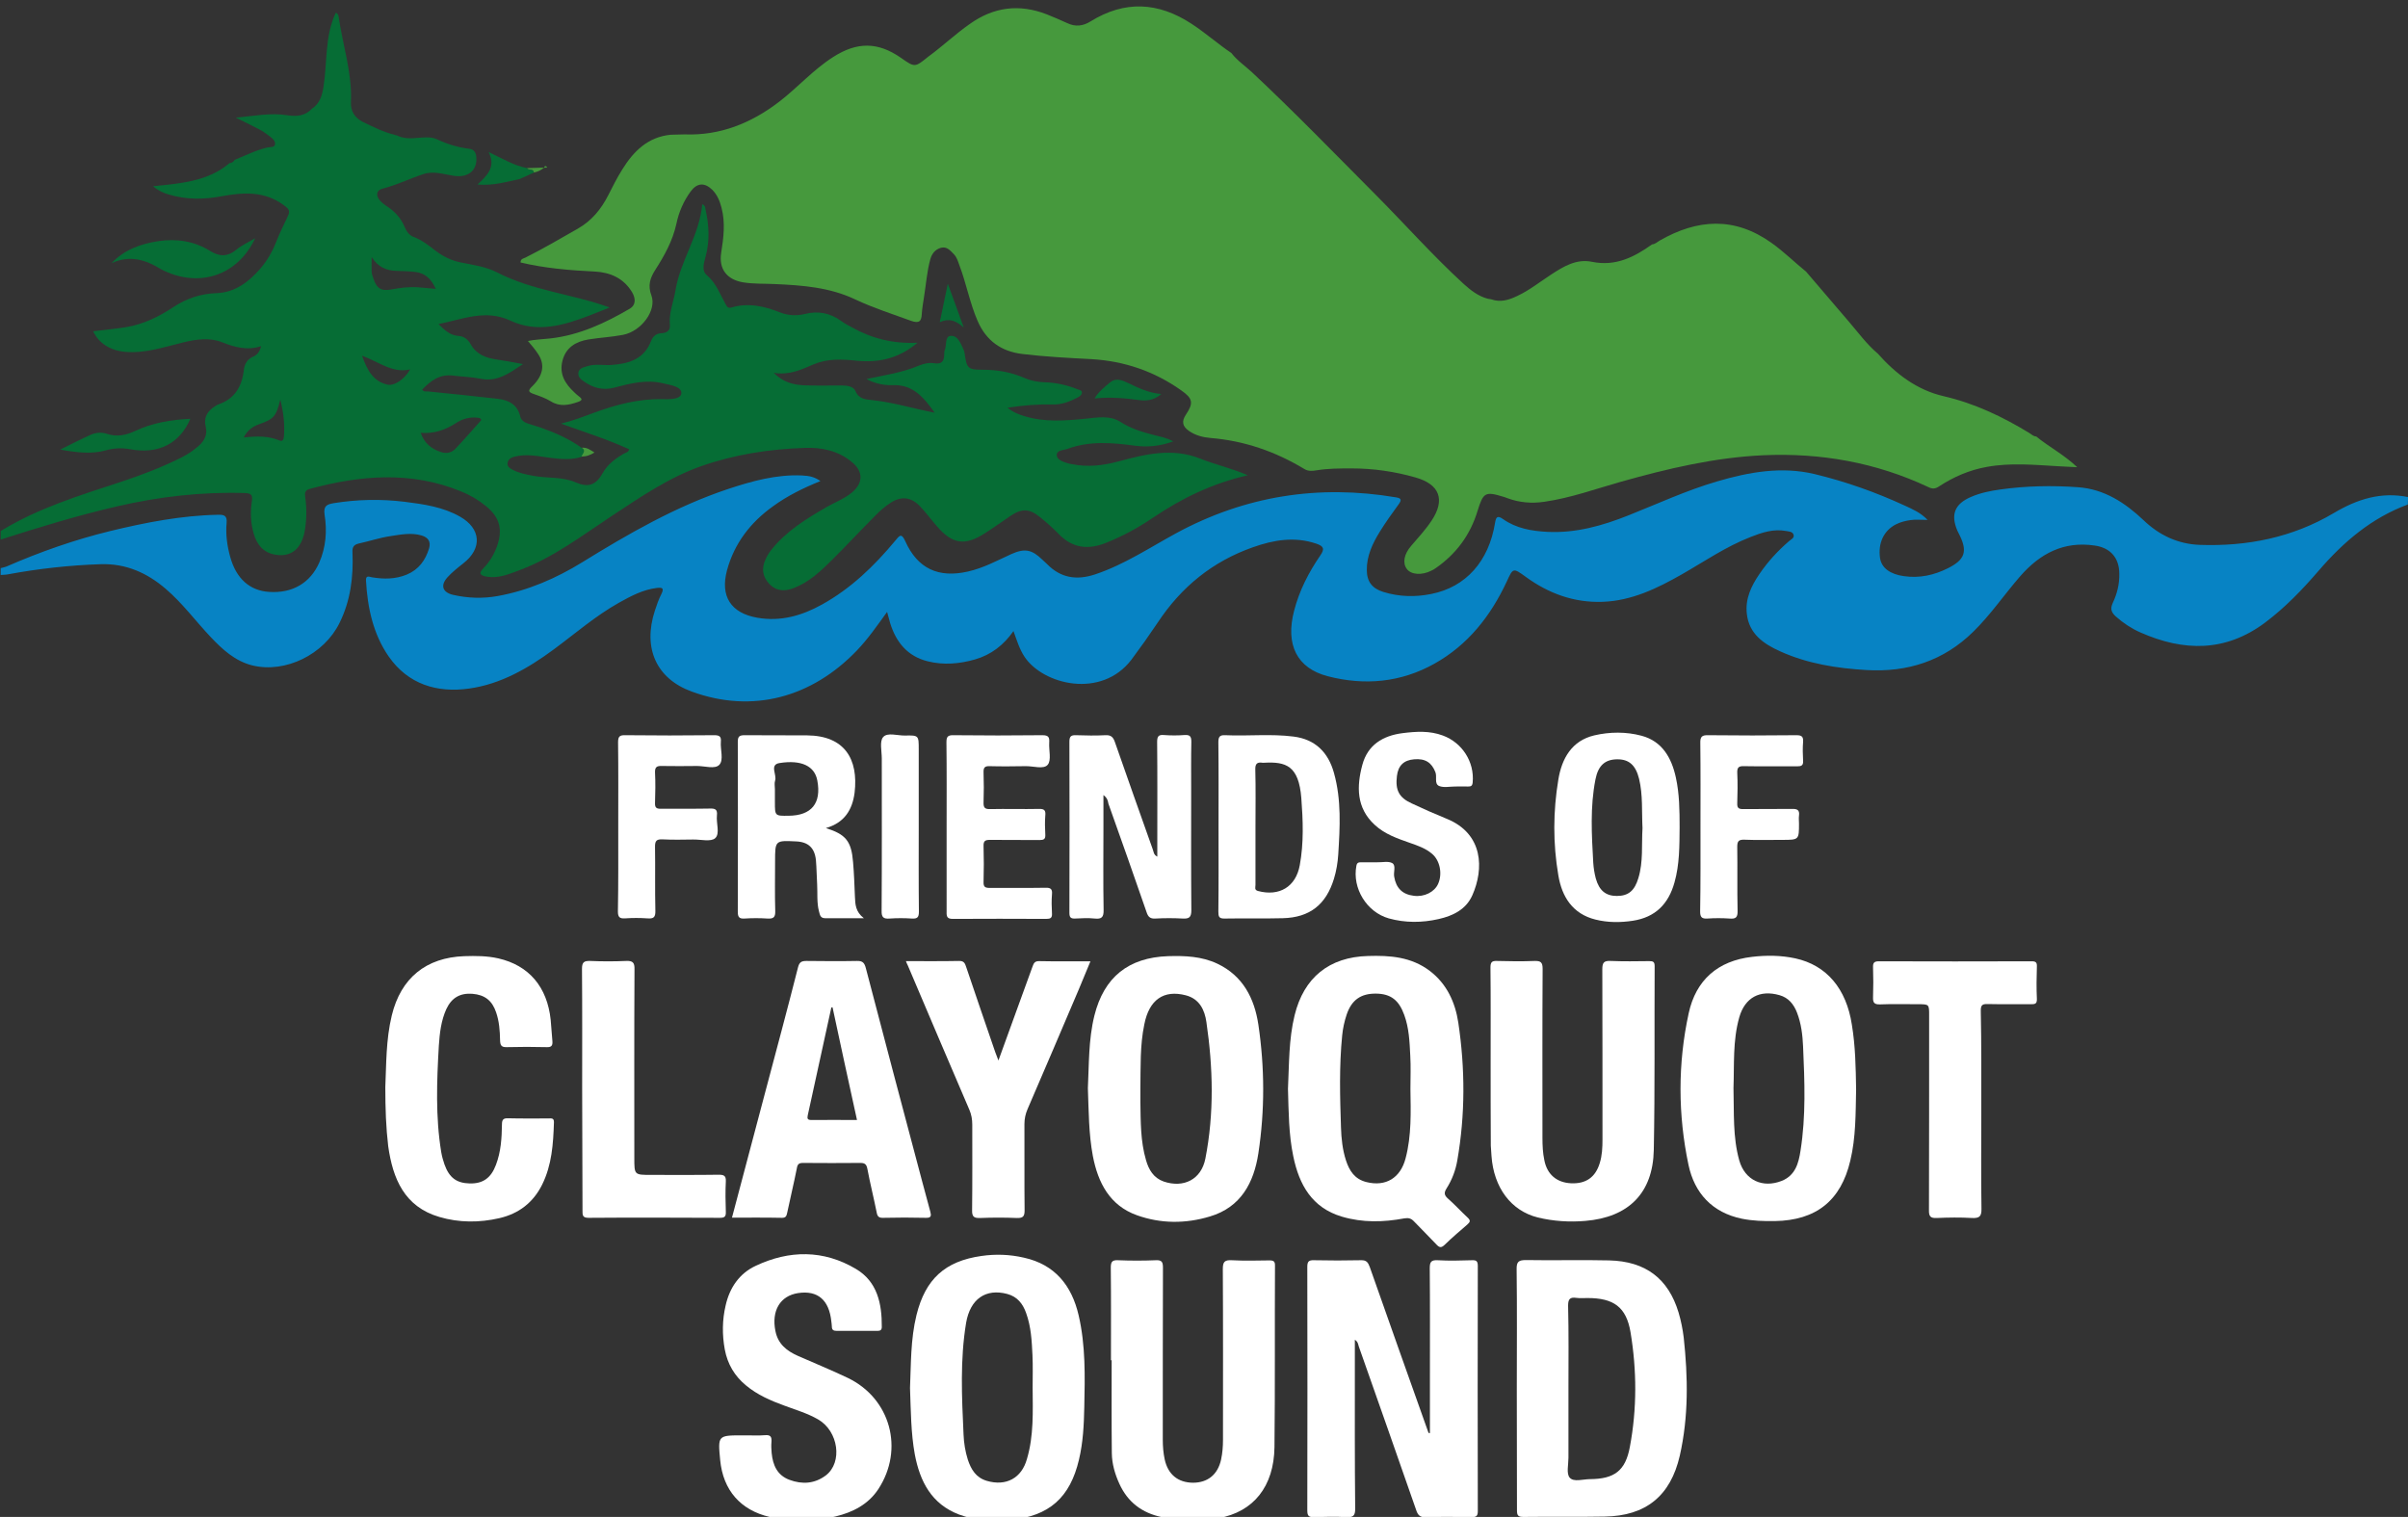 <?xml version="1.0" encoding="utf-8"?>
<!-- Generator: Adobe Illustrator 24.3.0, SVG Export Plug-In . SVG Version: 6.00 Build 0)  -->
<svg version="1.1" id="Layer_1" xmlns="http://www.w3.org/2000/svg" xmlns:xlink="http://www.w3.org/1999/xlink" x="0px" y="0px"
	 viewBox="0 0 1408 887" style="enable-background:new 0 0 1408 887;" xml:space="preserve">
<rect x="0" y="0" width="1408" height="887" fill="#333333" stroke="none"/>
<style type="text/css">
	.st0{fill:#FFFFFF;}
	.st1{fill:#0783C4;}
	.st2{fill:#066D35;}
	.st3{fill:#46993D;}
</style>
<g>
	<g>
		<path class="st0" d="M836.1,838c0-11,0-21.9,0-32.9c0-21.2,0.1-42.3-0.1-63.5c0-3.7,0.8-4.9,4.7-4.7c6.6,0.4,13.3,0.2,20,0
			c2.5-0.1,3.4,0.5,3.4,3.3c-0.1,47.8-0.1,95.7,0,143.5c0,3.1-1.2,3.4-3.8,3.4c-8.8-0.1-17.7-0.3-26.5,0.1c-3.6,0.1-4.8-1.3-5.8-4.4
			c-11.1-31.9-22.3-63.7-33.5-95.5c-0.4-1.2-0.4-2.7-2.3-3.9c0,5.2,0,10.1,0,14.9c0,28-0.1,56,0.2,84c0,4-1.2,5-5,4.8
			c-6.3-0.3-12.7-0.2-19,0c-2.9,0.1-4-0.5-4-3.8c0.1-47.5,0.1-95,0-142.5c0-3.1,0.8-4,3.9-3.9c9.2,0.2,18.3,0.2,27.5,0
			c3.1-0.1,4.1,1.2,5.1,3.9c11.4,32.4,22.9,64.8,34.4,97.1C835.5,837.9,835.8,837.9,836.1,838z"/>
		<path class="st0" d="M753.1,636.7c0.7-14.3,0.4-28.9,3.9-43.1c5.4-22,20.2-34,42.9-34.6c12.8-0.4,25.3,0.5,36.1,8.7
			c10,7.6,14.9,18.4,16.7,30.3c4,26.8,4.1,53.7-0.6,80.6c-1,5.8-3.1,11.3-6.2,16.2c-1.6,2.5-1.6,4,0.8,6.1c4,3.5,7.6,7.5,11.5,11.1
			c1.7,1.6,1.5,2.5-0.1,3.9c-4.5,3.9-9.1,7.8-13.4,12c-1.9,1.8-3,1.7-4.7-0.1c-4.3-4.6-8.8-9-13.2-13.6c-1.6-1.7-3.1-2.2-5.6-1.8
			c-12.2,2.3-24.5,2.6-36.6-1c-17.5-5.2-25-18.7-28.4-35.3C753.5,663.2,753.5,650,753.1,636.7z M824.7,636.6c0-6.5,0.3-13-0.1-19.5
			c-0.4-8-0.7-15.9-3.5-23.6c-3.1-8.6-7.8-12.4-16.5-12.5c-8.9-0.1-14.3,3.7-17.2,12.3c-1.3,3.9-2.2,8-2.6,12.1
			c-1.8,18-1.3,35.9-0.7,53.9c0.2,6.5,0.9,13,2.9,19.2c2,6.1,5.1,11,12,12.7c11.2,2.8,19.9-2.3,22.9-14
			C825.4,663.9,824.9,650.2,824.7,636.6z"/>
		<path class="st0" d="M886.9,812.2c0-23.3,0.2-46.7-0.1-70c-0.1-4.6,1.3-5.4,5.6-5.4c16.2,0.3,32.3-0.2,48.5,0.2
			c21.3,0.5,34.6,10.6,40.6,30.5c1.4,4.7,2.4,9.7,3,14.6c2.5,23.1,2.9,46.2-2.3,69.1c-5.4,23.5-19.8,35.2-43.9,35.6
			c-15.8,0.3-31.7,0-47.5,0.2c-3.1,0-3.8-0.8-3.8-3.9C887,859.5,886.9,835.8,886.9,812.2z M917.1,811.4c0,13.7,0,27.3,0,41
			c0,4-1.3,9.2,0.7,11.6c2.4,2.8,7.8,0.9,11.9,0.9c14.2-0.1,20.7-4.8,23.3-18.8c4.2-22.3,4.1-44.8,0.4-67.1
			c-2.5-14.8-9.9-20-25.2-20c-2.2,0-4.4,0.2-6.5-0.1c-3.6-0.5-4.8,0.6-4.8,4.5C917.3,779.5,917.1,795.4,917.1,811.4z"/>
		<path class="st0" d="M532.1,811.6c0.6-14,0.3-28.5,3.8-42.7c5.2-21,16.7-31.5,38-34.5c8.3-1.2,16.6-0.9,24.8,1
			c18.2,4,28,16.4,32,33.7c4.1,17.7,3.7,35.7,3.3,53.7c-0.2,10.3-0.7,20.6-3.1,30.7c-5.2,22.2-17.5,33.1-40,35.2
			c-10.2,0.9-20.4,0.5-30.1-3.1c-16.1-6.1-22.9-19.3-25.9-35.2C532.6,837.8,532.6,824.9,532.1,811.6z M603.8,811.4
			c0-6.3,0.2-12.7-0.1-19c-0.4-8.3-0.8-16.6-3.7-24.6c-1.9-5.4-5.1-9.6-11.1-11.2c-12.5-3.3-21.6,2.9-24,16.9
			c-3.6,21.7-2.5,43.5-1.5,65.3c0.2,5,1,9.9,2.5,14.7c1.9,5.7,4.7,10.5,11.1,12.4c11.2,3.3,20.4-1.5,23.5-12.9
			C604.5,839.5,603.9,825.4,603.8,811.4z"/>
		<path class="st0" d="M636.1,636.3c0.7-13.7,0.3-28.3,3.8-42.4c5.6-22.5,19.9-34,43.1-34.8c9.9-0.3,19.7,0.1,28.8,4.4
			c15,7.1,21.7,20.3,24,35.7c3.7,25,3.8,50.1,0,75.1c-2.6,17.2-10.2,31.6-28.3,37c-14.2,4.3-28.7,4.3-42.7-0.7
			c-16-5.7-22.8-19.1-25.8-34.7C636.6,663,636.6,650,636.1,636.3z M666.8,636.7c0,2.5,0,5,0,7.5c0.2,11.5,0,23,3.3,34.2
			c1.6,5.6,4.4,10.4,10.4,12.5c11.6,3.9,21.9-1.2,24.3-13.4c5.2-26.5,4.5-53.3,0.6-79.9c-1-7-4-13.5-12-15.6
			c-13-3.4-21.5,2.6-24.3,17C666.5,611.4,667,624.1,666.8,636.7z"/>
		<path class="st0" d="M1085.3,637c-0.3,14-0.1,28-3.4,41.7c-5.5,23.4-20,34.9-44.1,35.3c-6.5,0.1-13-0.1-19.4-1.4
			c-17.2-3.6-27.6-14.9-31.1-31.4c-6.2-29.4-6.3-59.3,0.1-88.7c4.2-19.4,17-30.7,37.1-33c8.5-1,17-0.9,25.3,0.9
			c18.3,4,29.8,17.8,33,38.7C1084.9,611.7,1085.1,624.3,1085.3,637z M1013.6,636.2c0.4,14.4-0.5,28.6,3.4,42.4
			c3.3,11.5,13.6,16.3,24.8,11.9c8-3.2,9.9-10.4,11-17.7c3.2-20.2,2.4-40.5,1.5-60.8c-0.3-6.8-1.1-13.6-3.6-20
			c-1.9-4.8-4.9-8.6-10.2-10.1c-11.5-3.3-20.2,1.4-23.5,12.9C1013.1,608.5,1014.1,622.5,1013.6,636.2z"/>
		<path class="st0" d="M649.6,795.4c0-18,0.1-36-0.1-54c0-3.4,0.6-4.7,4.3-4.5c7.3,0.3,14.7,0.3,22,0c3.7-0.2,4.2,1.2,4.2,4.5
			c-0.1,33.5-0.1,67-0.1,100.5c0,3.8,0.3,7.6,1.1,11.4c1.9,8.8,7.7,13.6,16.5,13.7c8.7,0,14.6-4.8,16.5-13.6
			c0.8-3.8,1.1-7.6,1.1-11.4c0-33.3,0.1-66.6-0.1-100c0-4.2,1.1-5.3,5.2-5.1c7.3,0.4,14.7,0.2,22,0.1c2.5,0,3.4,0.5,3.3,3.3
			c-0.2,35.3,0.1,70.6-0.3,105.9c-0.3,23-12.3,37.9-32.7,41.5c-11.1,2-22.2,1.7-33.2-0.6c-11.5-2.4-19.9-8.7-24.8-19.5
			c-2.6-5.7-4.3-11.6-4.4-17.8c-0.2-18.2-0.1-36.3-0.1-54.5C649.9,795.4,649.7,795.4,649.6,795.4z"/>
		<path class="st0" d="M871.6,620.3c0-18.2,0.1-36.3-0.1-54.5c0-3.2,0.8-4,3.8-3.9c7.3,0.2,14.7,0.3,22,0c3.6-0.1,4.7,0.8,4.7,4.6
			c-0.2,33-0.1,66-0.1,99c0,4.3,0.2,8.7,1.1,12.9c1.6,8.3,7.2,13.1,15.6,13.5c8.7,0.4,14.3-3.5,16.8-11.8c1.4-4.5,1.6-9.1,1.6-13.8
			c0-33.2,0-66.3-0.1-99.5c0-3.9,0.9-5.1,4.9-4.9c7.5,0.3,15,0.2,22.5,0.1c2.2,0,3.2,0.3,3.2,2.9c-0.2,35.8,0.2,71.6-0.5,107.5
			c-0.5,25.3-14.8,39.4-40,41.5c-9.3,0.8-18.7,0.2-27.8-2c-15.7-3.9-25.8-17.5-27.1-36c-0.1-2-0.3-4-0.4-6
			C871.6,653.2,871.6,636.8,871.6,620.3z"/>
		<path class="st0" d="M436.3,839.3c3.7,0,7.4,0.2,11-0.1c3.3-0.3,4,1,3.8,3.9c-0.2,2.1-0.1,4.3,0.1,6.5c0.7,7.1,3.2,13,10.4,15.7
			c7.5,2.8,14.8,2.3,21.3-2.6c9.9-7.6,7.4-25.8-4.5-32.7c-6.2-3.6-13.1-5.6-19.8-8.1c-8-2.9-15.8-6.3-22.4-11.8
			c-6.7-5.5-10.8-12.5-12.4-21c-1.6-8.7-1.5-17.3,0.5-25.8c2.3-10.2,7.9-18.6,17.5-23.1c19.7-9.3,39.7-9.5,58.7,1.8
			c12.5,7.4,15.2,20.3,15.1,33.9c0,1.7-0.8,2.3-2.4,2.3c-8,0-16,0-24,0c-1.8,0-2.8-0.5-2.8-2.5c0-1-0.2-2-0.3-3
			c-1.3-12.6-8-18.3-19.4-16.6c-10.6,1.6-15.7,10.4-13.3,22.2c1.5,7.6,6.6,11.6,13.1,14.5c9.7,4.3,19.6,8.3,29.2,12.9
			c25,12,33.1,41.7,17.9,65c-5.9,9-15,13.6-25,16c-12.8,3.1-25.7,3.3-38.6,0.3c-17.1-4-27.2-15.7-28.9-33.2
			c-1.4-14.5-1.4-14.5,13.2-14.5C434.9,839.3,435.6,839.3,436.3,839.3z"/>
		<path class="st0" d="M428,712c6.4-24.2,12.7-48,19-71.7c6.6-24.9,13.3-49.7,19.6-74.6c0.8-3.2,2.1-3.8,5-3.8
			c9.8,0.1,19.6,0.2,29.5,0c3.4-0.1,4.4,1.2,5.2,4.3c10.8,41.4,21.8,82.8,32.8,124.2c1.6,6.1,3.3,12.2,4.9,18.2
			c0.6,2.3,0.5,3.6-2.6,3.5c-8.3-0.2-16.6-0.2-25,0c-2.6,0.1-3.4-0.9-3.8-3.2c-1.7-8.5-3.8-16.8-5.4-25.3c-0.5-2.7-1.4-3.6-4.1-3.6
			c-11.2,0.1-22.3,0.1-33.5,0c-2.6,0-3.3,0.8-3.7,3.3c-1.7,8.6-3.8,17.2-5.6,25.8c-0.4,1.8-0.7,3-3,3C447.6,711.9,438,712,428,712z
			 M486.8,589c-0.2,0-0.5,0.1-0.7,0.1c-4.6,21.1-9.2,42.1-13.8,63.1c-0.4,1.9-0.1,2.7,2.1,2.7c8.8-0.1,17.6,0,26.7,0
			C496.2,632.7,491.5,610.9,486.8,589z"/>
		<path class="st0" d="M225.3,635.7c0.6-12.9,0.3-27.6,3.8-42c5.3-21.8,20-33.8,42.4-34.6c6.7-0.2,13.3-0.2,19.9,1.3
			c17.9,4.1,28.6,16.7,30.6,36c0.4,4.1,0.6,8.3,1,12.4c0.2,2.5-0.5,3.6-3.2,3.5c-7.8-0.2-15.7-0.2-23.5,0c-3.3,0.1-3.8-1.2-3.9-4.1
			c-0.1-5.5-0.5-11-2.3-16.2c-2.3-6.9-6.6-10.3-13.9-10.9c-7.2-0.5-12.1,2.3-15.2,8.9c-3.1,6.8-3.9,14.1-4.4,21.4
			c-1.2,20.8-2,41.6,1.4,62.3c0.4,2.4,1.1,4.9,1.9,7.2c2.8,7.8,7.1,10.9,14.7,11.1c7.7,0.2,12.5-3.1,15.4-10.9
			c2.9-7.6,3.4-15.6,3.5-23.6c0-2.8,0.8-3.7,3.6-3.6c7.8,0.2,15.7,0.1,23.5,0.1c1.6,0,3.4-0.5,3.3,2.3c-0.4,12.5-1.2,24.9-6.9,36.4
			c-5.2,10.5-13.7,17-25,19.6c-11.7,2.7-23.6,2.7-35.1-0.7c-20.5-6-27.2-22.4-29.9-41.3C225.7,659.4,225.3,648.3,225.3,635.7z"/>
		<path class="st0" d="M529.7,562c10.8,0,21,0.1,31.1-0.1c3-0.1,3.5,1.6,4.2,3.7c5.6,16.5,11.2,33,16.9,49.5c0.5,1.3,1,2.7,1.9,5
			c3.7-10.1,7-19.3,10.3-28.4c3.2-8.9,6.5-17.8,9.7-26.7c0.7-1.9,1.3-3,3.7-3c9.8,0.2,19.6,0.1,30.1,0.1c-2.4,5.8-4.6,11.1-6.8,16.4
			c-10,23.4-19.9,46.8-30,70.1c-1.2,2.8-1.8,5.6-1.8,8.7c0.1,16.8-0.1,33.6,0.1,50.5c0,3.5-1,4.5-4.5,4.4c-7.1-0.3-14.3-0.3-21.5,0
			c-3.6,0.1-4.8-0.7-4.7-4.6c0.2-16.6,0.1-33.3,0.1-50c0-3.1-0.5-5.9-1.7-8.7c-12.1-28.1-24-56.2-36-84.4
			C530.5,563.9,530.2,563.3,529.7,562z"/>
		<path class="st0" d="M1158.5,649.3c0,19.2-0.2,38.3,0.1,57.5c0.1,4.6-1.3,5.6-5.6,5.4c-6.8-0.4-13.7-0.3-20.5,0
			c-3.8,0.2-4.7-1-4.6-4.7c0.1-38,0.1-75.9,0.1-113.9c0-6.4,0-6.4-6.7-6.4c-7.3,0-14.7-0.2-22,0.1c-3.5,0.1-4.2-1.1-4.1-4.2
			c0.2-5.8,0.2-11.7,0-17.5c-0.1-2.5,0.6-3.5,3.3-3.5c29.8,0.1,59.6,0.1,89.4,0c2.4,0,3.2,0.6,3.1,3c-0.2,6.3-0.3,12.7,0,19
			c0.1,3-1.2,3.1-3.5,3.1c-8.5-0.1-17,0.1-25.5-0.1c-3.2-0.1-3.8,1-3.8,3.9C1158.6,610.3,1158.5,629.8,1158.5,649.3z"/>
		<path class="st0" d="M340.4,636.4c0-23.3,0.1-46.6-0.1-69.9c0-3.9,1.2-4.7,4.8-4.6c7,0.3,14,0.3,21,0c4-0.2,5,1.1,4.9,4.9
			c-0.2,36.8-0.1,73.6-0.1,110.4c0,9.8,0,9.8,9.8,9.8c13.2,0,26.3,0.1,39.5-0.1c3,0,4.4,0.5,4.2,4c-0.3,5.8-0.2,11.7,0,17.5
			c0.1,2.7-0.4,3.7-3.4,3.7c-25.6-0.1-51.3-0.2-76.9,0c-3.6,0-3.5-1.7-3.5-4.2C340.5,684,340.5,660.2,340.4,636.4
			C340.5,636.4,340.4,636.4,340.4,636.4z"/>
		<path class="st0" d="M645.2,464.9c0,6.8,0,12.8,0,18.7c0,16.2-0.2,32.3,0.1,48.5c0.1,4.3-1.2,5.4-5.2,5c-3.8-0.4-7.7-0.2-11.5,0
			c-2.7,0.1-3.3-0.8-3.3-3.5c0.1-33.3,0.1-66.6,0-99.9c0-3.3,1.1-3.9,4-3.8c5.7,0.2,11.3,0.3,17,0c3.3-0.2,4.6,1.1,5.6,4
			c7.3,21,14.8,42,22.2,62.9c0.5,1.3,0.4,3,2.6,4.1c0-3.6,0-6.8,0-10c0-19,0.1-38-0.1-57c0-3.2,0.7-4.4,4-4.1c4,0.3,8,0.3,12,0
			c3.1-0.2,4,0.7,4,3.9c-0.2,9.5-0.1,19-0.1,28.5c0,23.3-0.1,46.6,0.1,70c0,4.1-1.2,5.1-5,4.9c-5.3-0.3-10.7-0.3-16,0
			c-3.1,0.2-4.3-1-5.2-3.8c-7.3-21.2-14.8-42.3-22.3-63.4C647.8,468.4,647.6,466.7,645.2,464.9z"/>
		<path class="st0" d="M482.9,484.2c11.7,3.7,14.9,7.6,15.9,19.9c0.6,6.8,0.8,13.6,1.1,20.4c0.2,4.3,0.3,8.6,5.2,12.4
			c-8.6,0-15.6,0-22.7,0c-2.8,0-3-2.1-3.5-3.9c-1.4-5.2-0.8-10.6-1.1-15.9c-0.3-4.7-0.3-9.3-0.7-14c-0.7-7.3-4.5-10.8-11.6-11.1
			c-12.3-0.6-12.3-0.6-12.3,11.8c0,9.7-0.2,19.3,0.1,29c0.1,3.6-1.1,4.5-4.5,4.3c-4.5-0.3-9-0.3-13.5,0c-3.2,0.2-3.9-1-3.9-4
			c0.1-33.1,0.1-66.3,0-99.4c0-3.3,1.2-3.8,4.1-3.8c12.2,0.1,24.3,0,36.5,0.1c21.9,0.2,30,13.9,27.7,33.5
			C498.4,473.5,493.8,481.1,482.9,484.2z M453.1,461.5c0,2.5,0,5,0,7.5c0,8.1,0,8.1,8,8c13.4-0.1,19.3-7.3,16.8-20.6
			c-1.5-8.3-9.1-12.3-22.2-10.2c-5.9,1-1.3,6.9-2.5,10.3C452.7,458,453.1,459.9,453.1,461.5z"/>
		<path class="st0" d="M712.5,483.6c0-16.5,0.1-33-0.1-49.5c0-3.1,0.6-4.4,4.1-4.2c13.3,0.6,26.6-0.9,39.9,0.8
			c12.7,1.6,20.3,9.3,23.6,21.3c4.4,15.7,3.5,31.7,2.5,47.6c-0.3,4.8-1.1,9.6-2.5,14.2c-4.6,15.1-14.1,22.7-29.9,23.1
			c-11.3,0.3-22.7,0-34,0.2c-3.4,0.1-3.7-1.2-3.7-4.1C712.6,516.6,712.5,500.1,712.5,483.6z M734.1,483.5c0,11.3,0,22.6,0,34
			c0,1.3-0.8,2.9,1.5,3.5c12.4,3.3,22.1-2.4,24.4-15.1c2.4-13,1.9-26.2,0.9-39.3c-1.5-18.9-9-21.3-21.7-20.6c-0.3,0-0.7,0-1,0
			c-3.2-0.5-4.3,0.7-4.2,4C734.3,461.2,734.1,472.4,734.1,483.5z"/>
		<path class="st0" d="M982.1,483.8c-0.1,10.8,0,21.6-3,32.2c-3.5,12.6-11.2,20.4-24.4,22.4c-7.3,1.1-14.6,1.1-21.8-0.7
			c-13.3-3.3-19.6-13.2-21.7-25.8c-3.2-18.7-3.1-37.5,0-56.1c2-12.2,7.8-22.7,21-25.8c9-2.1,18.6-2.2,27.6,0.2
			c12.1,3.2,17.6,12.9,20.1,24.4C982,464.1,982.1,474,982.1,483.8z M960.4,484.2c-0.5-9.6,0.3-19.3-2-28.8c-2-8.1-6-11.5-12.9-11.4
			c-7,0.1-11,3.6-12.6,11.7c-3.2,16.2-2.2,32.5-1.3,48.7c0.2,3.1,0.7,6.3,1.5,9.3c2,7.1,5.9,10.2,12.3,10.2
			c6.8,0,10.4-3.1,12.6-10.5C960.9,503.9,959.8,494,960.4,484.2z"/>
		<path class="st0" d="M804.3,504.2c0.3,0,0.7,0,1,0c3,0.1,6.5-0.8,8.8,0.5c2.3,1.4,0.6,5.2,1.1,7.9c1.1,6.7,4.8,10.4,11.5,11.2
			c6.1,0.8,12.1-2.2,14.2-7c2.6-5.8,1.1-13.6-3.5-17.5c-3.7-3.2-8.3-4.8-12.9-6.4c-7.4-2.6-14.8-5.1-20.7-10.6
			c-10.8-9.9-10.6-22.5-7.2-35.1c3.1-11.5,11.8-17,23.5-18.5c8-1,15.8-1.5,23.6,1.4c11.3,4.2,18.5,15.4,17.4,27.4
			c-0.2,2.1-1,2.4-2.7,2.4c-2.5-0.1-5,0-7.5,0c-3.2,0-6.7,0.8-9.4-0.3c-3-1.3-1.1-5.3-2.2-8.1c-2.2-5.6-5.9-8.1-12.5-7.5
			c-6,0.5-9.3,3.7-10,9.8c-1,8.2,1.2,12.6,8.7,16c6.8,3.2,13.6,6.2,20.5,9c21.5,8.8,21.7,29.4,14.9,44.7c-3.7,8.3-11.3,12-19.7,13.9
			c-9.7,2.2-19.5,2.3-29.2-0.4c-12.9-3.7-21.4-17.6-18.9-30.7c0.3-1.8,1.2-2.1,2.7-2.1C798.6,504.2,801.4,504.2,804.3,504.2
			C804.3,504.2,804.3,504.2,804.3,504.2z"/>
		<path class="st0" d="M553.5,483.6c0-16.5,0.1-33-0.1-49.5c0-3.1,0.6-4.3,4.1-4.2c17.3,0.2,34.6,0.2,52,0c3.6,0,4.2,1.2,4,4.3
			c-0.3,4.5,1.4,10.3-0.9,13c-2.4,2.8-8.4,0.7-12.9,0.8c-7,0.1-14,0.2-21,0c-2.9-0.1-3.7,0.8-3.6,3.7c0.2,5.8,0.2,11.7,0,17.5
			c-0.1,3.1,0.8,4,3.9,3.9c9.5-0.2,19,0.1,28.5-0.1c3.2-0.1,4,0.9,3.7,3.9c-0.3,3.6-0.2,7.3,0,11c0.2,2.8-0.9,3.3-3.4,3.3
			c-9.7-0.1-19.3,0-29-0.1c-2.7,0-3.8,0.6-3.7,3.6c0.2,7,0.2,14,0,21c-0.1,3,1,3.5,3.7,3.5c10.8-0.1,21.7,0.1,32.5-0.1
			c3.1-0.1,4.1,0.8,3.8,3.9c-0.3,3.6-0.2,7.3,0,11c0.2,2.8-0.9,3.3-3.4,3.3c-18.2-0.1-36.3-0.1-54.5,0c-3.3,0-3.8-1.2-3.7-4.1
			C553.5,516.5,553.5,500.1,553.5,483.6z"/>
		<path class="st0" d="M361.5,483c0-16.3,0.1-32.6-0.1-49c0-3.3,0.9-4.2,4.2-4.1c17.3,0.2,34.6,0.2,52,0c3,0,4.2,0.7,3.9,3.8
			c-0.4,4.6,1.8,10.6-0.9,13.5c-2.5,2.7-8.5,0.7-13,0.7c-6.8,0.1-13.7,0.1-20.5,0c-2.8-0.1-4.2,0.4-4.1,3.7c0.3,6,0.2,12,0,18
			c-0.1,2.7,0.9,3.4,3.5,3.3c9.5-0.1,19,0.1,28.5-0.1c3.1-0.1,4.6,0.4,4.2,4c-0.5,4.6,1.9,10.7-1,13.3c-2.5,2.3-8.5,0.7-13,0.8
			c-6,0.1-12,0.2-18-0.1c-3.3-0.1-4.2,0.9-4.2,4.2c0.2,12.5-0.1,25,0.2,37.5c0.1,3.9-1,4.8-4.7,4.5c-4.3-0.3-8.7-0.3-13,0
			c-3.3,0.2-4.2-0.8-4.2-4.1C361.6,516.3,361.5,499.6,361.5,483z"/>
		<path class="st0" d="M994.3,483c0-16.2,0.1-32.3-0.1-48.5c-0.1-3.8,1-4.7,4.7-4.6c17.2,0.2,34.3,0.2,51.5,0c3.1,0,4.1,0.8,3.9,3.9
			c-0.3,3.6-0.2,7.3,0,11c0.2,2.8-1,3.3-3.5,3.3c-10.3-0.1-20.7,0.1-31-0.1c-3-0.1-4.1,0.6-4,3.8c0.3,6,0.2,12,0,18
			c-0.1,2.7,0.9,3.3,3.4,3.3c9.5-0.1,19,0,28.5-0.1c3-0.1,4.7,0.5,4.2,4c-0.2,1.5,0,3,0,4.5c0,9.6,0,9.6-9.9,9.6
			c-7.3,0-14.7,0.2-22-0.1c-3.3-0.1-4.2,0.8-4.2,4.1c0.2,12.5-0.1,25,0.2,37.5c0.1,3.9-1.1,4.8-4.7,4.5c-4.3-0.3-8.7-0.3-13,0
			c-3.3,0.2-4.2-0.9-4.2-4.1C994.4,516.3,994.3,499.6,994.3,483z"/>
		<path class="st0" d="M537.2,483.5c0,16.5-0.1,33,0.1,49.5c0,3.3-0.8,4.3-4.1,4.1c-4.3-0.3-8.7-0.3-13,0c-3.7,0.3-4.8-0.8-4.7-4.6
			c0.2-29.7,0.1-59.3,0.1-89c0-4.3-1.4-10,0.8-12.5c2.5-2.9,8.4-0.8,12.8-0.9c8-0.2,8,0,8,8C537.2,453.2,537.2,468.3,537.2,483.5z"
			/>
	</g>
	<path class="st1" d="M1407.9,295c-21.2,7.8-37.8,22-52.3,38.9c-9.5,11-19.5,21.4-31.1,30.1c-23.2,17.4-47.7,17-73,5.8
		c-5.2-2.3-9.9-5.4-14.2-9.2c-2.7-2.4-3.6-4.5-1.9-8.1c2.5-5.3,3.9-10.9,3.8-16.9c0-9.3-5.1-15.3-14.4-16.6
		c-18.1-2.7-32,4.7-43.6,18c-9.3,10.7-17.2,22.4-27.4,32.4c-17.4,17.1-38.5,23.8-62.4,22.4c-17.3-1-34.5-3.7-50.4-10.9
		c-9.6-4.3-18.3-10.1-19.6-22c-1-8.8,2.6-16.3,7.4-23.3c4.9-7.2,10.7-13.5,17.3-19.2c1.1-1,3.3-1.8,2.6-3.8
		c-0.6-1.8-2.7-1.8-4.3-2.1c-7.4-1.4-14.2,0.9-20.8,3.5c-14.4,5.6-27,14.3-40.3,21.9c-14.4,8.2-29.3,15.4-46.2,16
		c-16.8,0.6-31.7-4.9-45.1-14.7c-7.2-5.2-7.3-5.2-10.9,2.7c-9.4,20.2-22.7,37.2-42.4,48.2c-19.7,11-40.8,12.9-62.4,7.3
		c-18-4.7-24.8-18.5-19.6-38.3c3-11.7,8.5-22.4,15.3-32.3c2.7-3.9,2-5.4-2.3-6.9c-12.7-4.3-25-2.2-37.1,2.1
		c-23.6,8.3-41.9,23.2-55.7,44.1c-4.9,7.3-10,14.5-15.3,21.6c-17.6,23.1-51.6,14.7-62.5-1.6c-3-4.5-4.5-9.6-6.5-15.1
		c-5.7,8.2-13.1,13.9-22.5,16.6c-9.1,2.6-18.4,3.4-27.6,1.1c-11.8-2.9-18.5-11.1-22-22.3c-0.6-2-1.1-4.1-1.8-6.6
		c-5.7,7.9-11.1,15.7-17.7,22.6c-26.3,27.4-60.9,37-96.5,24c-20.8-7.6-28.7-25.4-21.6-47.3c1.1-3.3,2.2-6.6,3.8-9.7
		c1.8-3.6,0.5-4-2.7-3.6c-8.2,1-15.2,4.8-22.2,8.7c-13.7,7.7-25.5,18-38.1,27.3c-14.8,10.9-30.8,20.2-49.3,22.8
		c-18.9,2.7-35.8-2.5-47.1-18.7c-9.1-13.1-12.4-28.5-13.3-44.4c-0.2-3.5,2.1-2.1,3.7-1.9c6.8,1.1,13.5,1.1,20.1-1.6
		c7-2.9,11-8.4,13.1-15.4c1.1-3.8-0.4-6.3-4.4-7.5c-6.2-1.8-12.3-0.5-18.3,0.4c-6.2,0.9-12.3,3-18.4,4.3c-3,0.7-3.9,2.2-3.7,5.2
		c0.6,14.3-1.1,28.2-7.6,41.3c-9,18.3-31.5,29.5-50.9,24.8c-10.1-2.5-17.5-9.3-24.4-16.6c-8.8-9.3-16.4-19.7-26.2-28.1
		c-11-9.5-23.5-15-38.2-14.5c-18.1,0.6-36.2,2.6-54,5.9c-1.5,0.3-3,0.3-4.4,0.4c0-1.3,0-2.7,0-4c1.1-0.3,2.3-0.5,3.3-0.9
		c19.7-8.6,39.9-15.7,60.8-20.8c20.7-5,41.6-9.1,63-9.5c3.6-0.1,5.4,0.5,5,4.8c-0.6,6.7,0.3,13.3,2.1,19.8
		c3.5,12.7,11.4,19.8,22.8,20.5c13.7,0.9,24.1-5.3,29.3-17.2c3.9-9,4.6-18.5,3.1-27.9c-0.8-5.3,1.4-6.1,5.4-6.8
		c13.7-2.2,27.5-2.5,41.3-0.8c11.2,1.4,22.5,3,32.5,8.7c12.3,7,13.1,18.6,1.9,27.3c-3.3,2.6-6.6,5.2-9.3,8.2
		c-4.2,4.7-2.9,8.7,3.2,10.2c8.7,2,17.5,2.3,26.3,0.7c17.7-3.2,34-10.3,49.3-19.7c27.2-16.8,54.8-32.7,85.4-42.9
		c13.9-4.6,28-8.5,42.9-7.9c4.8,0.2,7.8,1,11,3.3c-9.9,4-19.3,8.6-27.8,14.8c-13.1,9.4-22.5,21.6-26.8,37.3
		c-4.1,15.2,2.2,25.1,17.7,27.8c13.6,2.4,26.1-1.2,37.8-7.7c17-9.4,30.7-22.7,43-37.5c2.2-2.6,3.4-4.7,5.7,0.4
		c7.2,16.1,19.4,21.7,36.6,17.8c9-2,17.1-6.4,25.4-10.2c7.8-3.5,12-2.7,18,3.1c1,0.9,2,1.8,2.9,2.7c8,8.2,17.3,9.6,28,6.1
		c17.1-5.7,31.9-15.6,47.5-24.1c40.4-21.9,83.3-28.6,128.5-21c3.2,0.5,3.5,1.5,1.6,4.1c-3.8,5.2-7.6,10.5-11,16
		c-4.2,6.8-7.7,14.1-7.6,22.4c0,6.7,3.1,10.8,9.6,12.8c9.3,2.9,18.8,3.1,28.1,1.2c20.2-4,33.7-19.1,37.3-41.7c0.6-3.9,1.8-4,4.6-2.1
		c7.8,5.5,16.7,7,26,7.5c16.7,0.8,32.2-3.6,47.5-9.7c17.1-6.8,33.9-14.6,51.7-19.8c18.7-5.5,37.7-8.9,57-4.3
		c18.3,4.4,36,10.7,53.1,18.6c4.3,2,8.7,3.8,13,8.2c-4.1,0-7.1-0.3-9.9,0.1c-2.9,0.4-5.8,1.1-8.6,2.5c-7.1,3.6-10.6,11-9.3,19.8
		c0.9,5.7,5.9,9.4,14,10.5c9.1,1.3,17.6-0.6,25.6-4.6c10.3-5.1,11.7-10.1,6.5-20.2c-0.3-0.6-0.6-1.2-0.9-1.8
		c-4-9.4-1.6-15.6,7.9-19.7c5.5-2.4,11.4-3.6,17.3-4.4c15.1-2.1,30.2-2.4,45.4-1.3c15.4,1.1,27.5,9.1,38.4,19.4
		c9.1,8.7,20,13.8,32.6,14.3c27.9,1,54.4-4.3,78.5-18.6c13.8-8.2,27.8-12.6,43.7-9.3C1407.9,292.3,1407.9,293.7,1407.9,295z"/>
	<path class="st2" d="M231.1,78.9c0.2,0.3,0.5,0.3,0.8,0.2c4,2.1,8.3,1.9,12.6,1.5c3.7-0.3,7.6-0.7,10.9,0.8
		c6.1,2.9,12.4,4.8,19,5.6c2.7,0.3,3.9,2.1,4.1,4.8c0.7,7.8-4.7,12.3-13.2,11c-5.9-0.9-11.8-3-17.7-1c-8,2.6-15.6,6.4-23.9,8.5
		c-3.7,0.9-4.1,4-1.5,7c1,1.1,2.2,2.1,3.4,2.9c4.9,3.1,8.7,7,11,12.5c1,2.4,2.5,4.8,5.2,5.8c5.1,1.9,9.2,5.3,13.4,8.5
		c4.2,3.1,8.7,5.3,13.9,6.4c7.3,1.5,14.8,2.4,21.6,5.9c20.7,10.7,44,12.6,65.8,20.5c-3.9,1.6-8,3.2-12.1,4.8
		c-15,5.7-30.3,10.2-45.9,2.9c-14.5-6.8-27.7-0.9-42.1,2c3.7,3.6,6.8,6.6,11.5,6.9c3.3,0.2,5.6,1.9,7.2,4.7c3.3,6,8.8,8.2,15.2,9.1
		c4.8,0.7,9.6,1.6,15.5,2.7c-8.1,5.4-15,10.5-24.6,8.6c-5.4-1.1-10.9-1.2-16.4-1.9c-7.8-0.9-13.1,3.1-18,8.3c1.2,1.4,2.5,0.9,3.6,1
		c13.6,1.4,27.1,2.7,40.7,4.3c6.2,0.7,11.5,3.3,13.1,10.3c0.5,2.3,2.5,3.5,4.6,4.2c2.5,0.9,5.1,1.5,7.6,2.4
		c8.4,3,16.6,6.6,23.9,11.9c2.7,1.8,0.4,3.4-0.1,5.1c-5.9,1.9-11.8,1.4-17.8,0.7c-7.2-0.9-14.4-2.7-21.8-0.7
		c-1.9,0.5-3.5,1.6-3.8,3.5c-0.4,2.2,1.4,3.3,3,4.1c3.7,2,7.8,2.7,11.9,3.5c8.3,1.6,17,0.4,25,3.9c7.2,3.1,11.7,1.6,15.6-5.3
		c2.9-5.2,7.3-8.5,12.2-11.4c1.2-0.7,2.9-0.8,3.4-2.7c-12.7-5.8-26-10-39.9-15c7.1-1.7,12.9-4,18.9-6.2c13-4.8,26.3-8.4,40.4-8.1
		c4.2,0.1,10.8,0.2,11.1-3.4c0.3-3.9-6.2-4.8-10.4-5.8c-10-2.5-19.5,0-29,2.5c-6.5,1.7-12.2,0.1-17.5-3.6c-1.7-1.2-3.7-2.6-3.3-5.2
		c0.4-2.6,2.8-3,4.9-3.7c4.7-1.6,9.6-0.5,14.4-0.8c10.1-0.7,19.1-3.3,23.2-14c1.1-2.9,3.1-4.5,6.4-4.6c2.8-0.1,4.9-1.7,4.6-4.7
		c-0.7-7.2,2.2-13.7,3.3-20.5c2.9-17.5,14.1-32.2,15.6-50.2c1.9,0.9,1.7,2,1.9,2.9c2.1,9.2,2.6,18.4,0.1,27.7
		c-1,3.7-2.5,8.2,0.7,10.9c5.5,4.7,7.7,11.1,11,17c0.8,1.4,1.3,2.5,3.4,1.9c9.8-2.9,19.1-0.8,28.2,2.8c4.8,1.9,9.7,2.2,14.7,1
		c7.7-2,14.8-0.6,21.3,4.1c2,1.5,4.2,2.6,6.4,3.8c11.5,6.4,23.9,9.6,38.2,8.9c-11.2,9.4-22.9,11.8-35.8,10.5
		c-8.5-0.9-16.9-1.3-25.1,2.2c-7,3-14,6.4-23.2,4.9c5.7,5.7,11.7,7,17.8,7.3c7.3,0.3,14.7,0.1,22,0.1c3.1,0,6.8,0.5,8,3.2
		c2.1,5,6.1,4.9,10.2,5.4c12,1.3,23.6,4.9,36.1,7.3c-6.5-9.1-12.7-16.6-24.7-16.1c-6,0.3-12.2-1.8-15.1-3.6
		c10.4-2.2,20.9-3.7,30.8-7.9c2.7-1.1,5.8-1.8,8.8-1.3c4.2,0.7,5.7-1.1,5.8-4.9c0-1,0-2.1,0.4-3c1.1-2.8-0.1-7.7,3.3-8.1
		c4.2-0.4,5.8,4.2,7.5,7.7c0.4,0.9,0.7,1.9,0.8,2.9c1.2,8.4,1.9,9.2,10.6,9.2c8.5,0,16.5,1.4,24.3,4.8c3.7,1.6,7.6,2.4,11.6,2.5
		c6.7,0.2,13.2,1.6,19.4,4.1c1,0.4,2.6,0.5,2.6,1.9c0,1.4-1.2,2.2-2.4,2.9c-4.7,2.4-9.4,4.3-14.9,4.1c-8.5-0.2-16.9,0.5-26.2,1.9
		c3.5,2.8,6.6,3.9,9.8,4.9c11.9,3.7,24,2.7,36.1,1.5c6.8-0.7,14-2,20,1.8c6.3,4.1,13.2,6.1,20.2,7.9c3.5,0.9,7.1,1.5,10.8,3.6
		c-7.6,2.8-15,3.5-22.5,2.5c-13.3-1.8-26.5-2.9-39.4,1.9c-2.3,0.8-6.3,0.6-6.2,3.7c0.2,2.8,3.8,3.8,6.5,4.7c0.8,0.3,1.6,0.3,2.4,0.5
		c9.2,1.9,18.3,0.8,27.2-1.6c15.9-4.3,31.6-8.1,47.9-1.6c8.7,3.5,18,5.5,27.7,9.7c-20.9,4.8-38.7,13.5-55.4,24.8
		c-8.7,5.9-17.9,10.9-27.7,14.8c-10.4,4.1-19.4,3-27.4-5.2c-3.5-3.6-7.2-6.9-11.1-10c-6.1-5-10.6-5.1-17.2-0.6
		c-5,3.3-9.8,6.9-14.9,10.1c-11.6,7.5-19,6.4-27.9-3.9c-3.4-3.9-6.5-8.1-10-11.8c-5.1-5.4-10.8-6.2-17.1-2.2
		c-3.3,2.1-6.4,4.8-9.2,7.7c-8.5,8.5-16.6,17.3-25.1,25.7c-6.6,6.6-13.4,13-22.3,16.5c-5.1,2-10.1,2.1-14.3-2.2
		c-4.2-4.3-4.9-9.2-2.3-14.7c0.9-2,2-3.8,3.4-5.5c8.7-10.9,20.3-18,32.2-24.9c4.9-2.8,10.3-4.8,14.7-8.4c6.7-5.5,6.9-12.2,0.4-17.7
		c-8.1-6.9-18-8.9-28-8.5c-20.5,0.7-40.7,3.8-60.2,10.6c-19.1,6.7-35.5,18-52.2,29c-17.6,11.6-34.5,24.6-54.5,32
		c-6.1,2.3-12.1,4.8-18.8,3.7c-3.5-0.6-5.4-1.6-1.9-5.1c3.5-3.6,6.1-7.9,7.8-12.7c3.5-9.8,1.6-17-6.5-23.5
		c-4.4-3.6-9.3-6.5-14.6-8.6c-29.3-12-58.9-9.4-88.5-1.4c-3,0.8-2.8,2.8-2.5,5c0.9,6.3,0.8,12.6-0.2,18.9
		c-1.7,10.7-7.7,16-16.9,14.6c-7.1-1-11.1-5.7-13-12.2c-1.9-6.3-2.1-12.8-1.1-19.3c0.5-3.6-0.6-4.5-4.1-4.6
		c-25.3-0.8-50.2,2.1-74.8,7.8c-23,5.3-45.5,12.2-68,19.4c0-1.7,0-3.3,0-5c22-13.5,46.5-20.9,70.8-28.9c12-4,23.8-8.5,35.1-14.2
		c3.6-1.8,6.9-4.1,9.9-6.7c3.3-2.9,5.2-6.6,4.1-11.1c-1.4-5.8,1.2-9.6,6-12.4c0.4-0.2,0.8-0.6,1.3-0.7c9.7-3.3,13.9-10.5,15-20.3
		c0.4-3.4,2-6.2,5.5-7.7c2.4-1,3.8-3.1,4.6-6.1c-8.2,2.7-15.5,0.6-22.9-2.3c-7.4-2.9-15.1-1.7-22.6,0.1c-11.3,2.7-22.3,6.6-34.3,5.5
		c-8.4-0.8-15.2-5-18.4-12c6.5-0.8,12.9-1.4,19.2-2.4c10.2-1.7,19.2-6.1,27.8-11.8c7.6-5,15.9-7.8,25.2-8.1
		c10.6-0.4,18.6-6.4,25.4-14.2c3.9-4.5,7-9.7,9.2-15.3c2.1-5.3,4.6-10.5,7.1-15.7c1.5-3.1,0.2-4.3-2.4-6.2
		c-11.4-8.4-23.7-7.6-36.7-5.2c-10.1,1.9-20.5,2-30.7-1.1c-3-0.9-5.9-2.1-9.1-4.8c16.3-1.7,32.1-2.8,44.7-13.5
		c1.4-0.1,2.3-0.8,3-1.9c0,0,0,0,0,0c6.4-2.6,12.6-5.8,19.4-7.3c1.4-0.3,3.9,0.1,4.2-1.7c0.4-2-1.5-3.6-3.1-4.8c-2-1.5-4-3-6.2-4.1
		c-4.1-2.2-8.4-4.2-13.6-6.8c10.8-1,20.4-3,30.2-1.4c5.1,0.8,10.3,0.5,14.2-3.8c0,0,0,0,0,0c4.8-3,6.1-8,6.9-13.1
		c2.2-14.4,0.7-29.3,7.1-43c0,0,0,0,0,0c1.2,0.2,1.5,1.3,1.7,2.2c2.4,16.7,8,33,7.2,50.2c-0.2,5.1,2.2,8.9,6.8,11.3
		C218,74.1,224.2,77.3,231.1,78.9z M246,253.1l-0.1-0.2L246,253.1c2,5.9,6.2,9.5,12.1,11.3c3.2,1,6.1,0.2,8.2-2
		c4.8-5,9.3-10.3,14-15.5c0.5-0.6,1.5-1.2,0.8-2c-0.4-0.5-1.4-0.6-2.2-0.7c-4.5-0.4-8.7,0.8-12.3,3.2
		C260.3,251.5,253.6,253.7,246,253.1z M217.3,150.3c0,3.6-0.1,6.1,0,8.6c0.1,1.3,0.5,2.6,1,3.9c2,6,4.6,7.6,10.8,6.4
		c5.1-0.9,10.2-1.6,15.4-1.2c3.2,0.3,6.4,0.6,10.3,0.9c-2.7-5.9-6.3-9.3-12.2-9.9c-3.5-0.4-7-0.5-10.4-0.6
		C226.2,158.3,221.2,156.4,217.3,150.3z M163.9,233.7c-2.5,10-3.8,11.3-12.5,14.4c-3.6,1.3-6.7,3.4-8.9,7.7c7.6-0.8,14.4-1,21,1.8
		c1.9,0.8,2.3-0.8,2.5-2.1C166.6,248.3,165.8,241.3,163.9,233.7z M211.7,208c3.1,8.8,6.7,15,14.8,16.9c4.1,1,10.3-3.4,13.3-8.9
		C229.5,218.4,221.8,211.7,211.7,208z"/>
	<path class="st3" d="M1190.6,255.2c7.4,6.1,16.1,10.5,24,18c-4.5-0.2-8-0.4-11.5-0.6c-13.8-0.8-27.6-2.1-41.3,0.4
		c-10.2,1.8-19.4,5.8-28,11.4c-2.2,1.5-3.9,1.6-6.3,0.4c-30.6-14.4-63-20.1-96.5-18.6c-28.4,1.3-55.9,7.8-83.2,15.5
		c-14.9,4.2-29.4,9.5-44.8,11.7c-7.4,1.1-14.6,0.5-21.6-2.1c-0.8-0.3-1.5-0.6-2.3-0.8c-10.7-3.3-11.8-2.5-15.1,8.1
		c-4.2,14-12.4,25.2-24.5,33.6c-0.8,0.6-1.7,1.1-2.6,1.5c-5.5,2.8-11.8,2.4-14.3-1c-2.6-3.4-1.7-8.7,2.6-13.6
		c4.1-4.8,8.4-9.4,11.9-14.7c8.1-12.2,4.7-21.2-9.4-25.2c-12.2-3.5-24.7-5.3-37.4-5.3c-6.8,0-13.7,0-20.4,1.1
		c-2.4,0.4-4.9,0.7-7.3-0.8c-16.9-10.2-35.1-16.5-54.9-18.1c-4.4-0.4-8.8-1.5-12.6-4.2c-3.7-2.6-4.3-5.5-1.7-9.4
		c4.6-6.9,4.1-9.5-2.8-14.3c-15.7-11.1-33.2-17.1-52.5-18.2c-13.5-0.7-26.9-1.4-40.3-3c-12.4-1.5-21.2-7.8-26.2-19.4
		c-4.6-10.6-6.6-22-10.7-32.7c-0.8-2.2-1.4-4.4-3.1-6.2c-2.1-2.1-4-4.7-7.6-3.8c-3.3,0.9-5.3,3.4-6.2,6.6c-2,7.2-2.5,14.7-3.7,22.1
		c-0.5,3.3-1.1,6.6-1.3,9.9c-0.2,4.6-1.7,5.7-6.3,4.1c-10.9-4-22-7.5-32.6-12.5c-14.9-7.1-31-8.3-47.2-9c-6.1-0.3-12.3,0-18.4-1
		c-9.5-1.6-14.3-7.8-12.8-17.3c1.4-8.8,2.5-17.5,0.2-26.3c-1-3.9-2.5-7.6-5.4-10.5c-4.5-4.4-8.9-4.1-12.6,0.9
		c-4.2,5.7-7,12.2-8.4,19c-2.2,10-7,18.6-12.4,27c-3,4.7-4.4,9.1-2.2,14.9c3.2,8.6-5.8,20.9-16.6,23c-6.7,1.3-13.5,1.6-20.2,2.7
		c-7.3,1.2-13.2,4.6-15.2,12.4c-2,7.8,1.5,13.5,6.9,18.5c0.8,0.8,1.7,1.6,2.6,2.3c2.2,1.6,2.3,2.4-0.6,3.4
		c-5.3,1.8-10.4,2.9-15.7-0.4c-3.1-1.9-6.6-3.1-10-4.3c-3.1-1.1-3.6-1.9-0.9-4.5c6.5-6.3,7.5-12.8,3.5-18.8c-1.8-2.8-4-5.3-6-7.7
		c3.6-0.8,8.4-1,13.1-1.5c16.9-1.9,31.9-8.9,46.3-17.3c4-2.3,3.5-6.3,1.5-9.7c-4.9-8.2-12.7-11.6-21.7-12.1
		c-14.6-0.7-29.2-1.9-43.5-5.3c-0.1-2.2,1.7-2.3,2.9-2.9c10.4-5.2,20.4-11.1,30.6-16.9c8.2-4.7,13.6-11.4,17.8-19.6
		c2.5-5,5.1-10.1,8.1-14.9c6.6-10.7,15-19.1,28.4-20.4c2.7-0.1,5.3-0.1,8-0.2c20.9,0.8,39.1-6.6,55.4-19.1
		c10.8-8.3,19.9-18.7,31.5-26.1c14-9,26.2-9,39.8,0.5c8,5.6,8,5.6,15.7-0.6c0.3-0.2,0.5-0.5,0.8-0.6c8.1-6,15.4-12.9,23.7-18.7
		C581,4.1,595.9,2.1,612.1,8.4c4,1.6,8,3.3,11.9,5.1c4.8,2.3,9.2,1.8,13.7-1c20-12.4,39.6-11.3,59,1.4c8.1,5.3,15.3,11.7,23.3,17.1
		c0,0,0,0,0,0c3.4,4.4,8,7.5,12,11.2c24.9,23.3,48.6,47.8,72.6,71.9c17.1,17.2,33.2,35.4,51.1,51.8c4.2,3.8,8.6,7.3,14.3,8.8
		c0.6,0.1,1.3,0.2,1.9,0.3c5.4,2,10.4,0.4,15.2-1.9c7.1-3.3,13.2-8.2,19.8-12.5c7.3-4.8,14.9-9.4,24-7.5
		c13.7,2.8,24.6-2.7,35.1-10.2l0,0c1.8-0.1,3-1.4,4.4-2.2c22.1-12.7,43.8-14.1,65.4,1.3c7.2,5.1,13.4,11.3,20.2,16.8
		c0,0,0.1,0.1,0.1,0.1c8.3,9.7,16.6,19.4,24.9,29.1c5.5,6.4,10.5,13.3,17,18.8c10.6,11.9,22.9,21.3,38.6,24.9
		c18.1,4.2,34.4,12,50,21.5C1187.9,254,1189,255.2,1190.6,255.2z"/>
	<path class="st2" d="M65.2,153.9c7.6-8,17.1-11.3,27.4-12.9c10.7-1.6,21,0,30.2,5.7c5.4,3.4,10.2,3.6,15.4-0.7
		c3.1-2.6,7-4.3,11-6.7c-10,21.4-31.9,29.1-53.3,19c-0.6-0.3-1.2-0.6-1.8-0.9C85.1,151.8,75.7,149,65.2,153.9z"/>
	<path class="st2" d="M111.3,244.9c-6.3,14.6-18.7,20.8-35.1,17.8c-4.9-0.9-9.5-0.7-14.2,0.6c-8.5,2.4-17,1.3-26.8-0.4
		c6.7-3.3,12.1-6.1,17.7-8.6c3.1-1.4,6.4-1.7,9.7-0.6c5.7,1.9,11.1,0.8,16.4-1.7C89.1,247.3,99.8,245.4,111.3,244.9z"/>
	<path class="st3" d="M340.2,261.8c2.9-0.3,5,1.3,7.4,2.8c-2.4,1.5-4.8,2.4-7.6,2.3C340.6,265.3,342.9,263.6,340.2,261.8z"/>
	<path class="st2" d="M312.2,100.9c-2.8,1.3-5.6,2.5-8.4,3.8c-7.8,1.6-15.4,4-24.6,3.2c5.5-5.2,11-10.1,6.5-19
		c8,3.8,14.8,7.9,22.5,9.4C309.1,99.8,312,98.3,312.2,100.9z"/>
	<path class="st2" d="M640,233c2.3-3.9,5.8-6.7,9.2-9.5c3.3-2.7,7-1.2,10.3,0.4c6,2.9,11.9,5.8,19.5,6.5c-4.6,4.1-9.4,4.1-14,3.4
		C656.8,232.7,648.4,232.1,640,233L640,233z"/>
	<path class="st2" d="M563.5,191.5c-4.6-4.1-8.6-5.6-14-3.1c1.6-7.6,3-14.3,4.7-22.5C557.5,174.9,560.3,182.5,563.5,191.5z"/>
	<path class="st3" d="M312.2,100.9c-0.2-2.6-3-1.1-4-2.6c3.3-0.1,6.6-0.2,9.9-0.3C316.4,99.6,314.4,100.4,312.2,100.9z"/>
	<path class="st3" d="M320,98c-0.6,0-1.3,0.1-1.9,0.1C318.6,96.6,319.3,97,320,98z"/>
	<path class="st2" d="M639.9,232.9c0,0.1,0,0.2,0,0.3C639.9,233.2,640,233.1,639.9,232.9C640,233,639.9,232.9,639.9,232.9z"/>
</g>
</svg>
